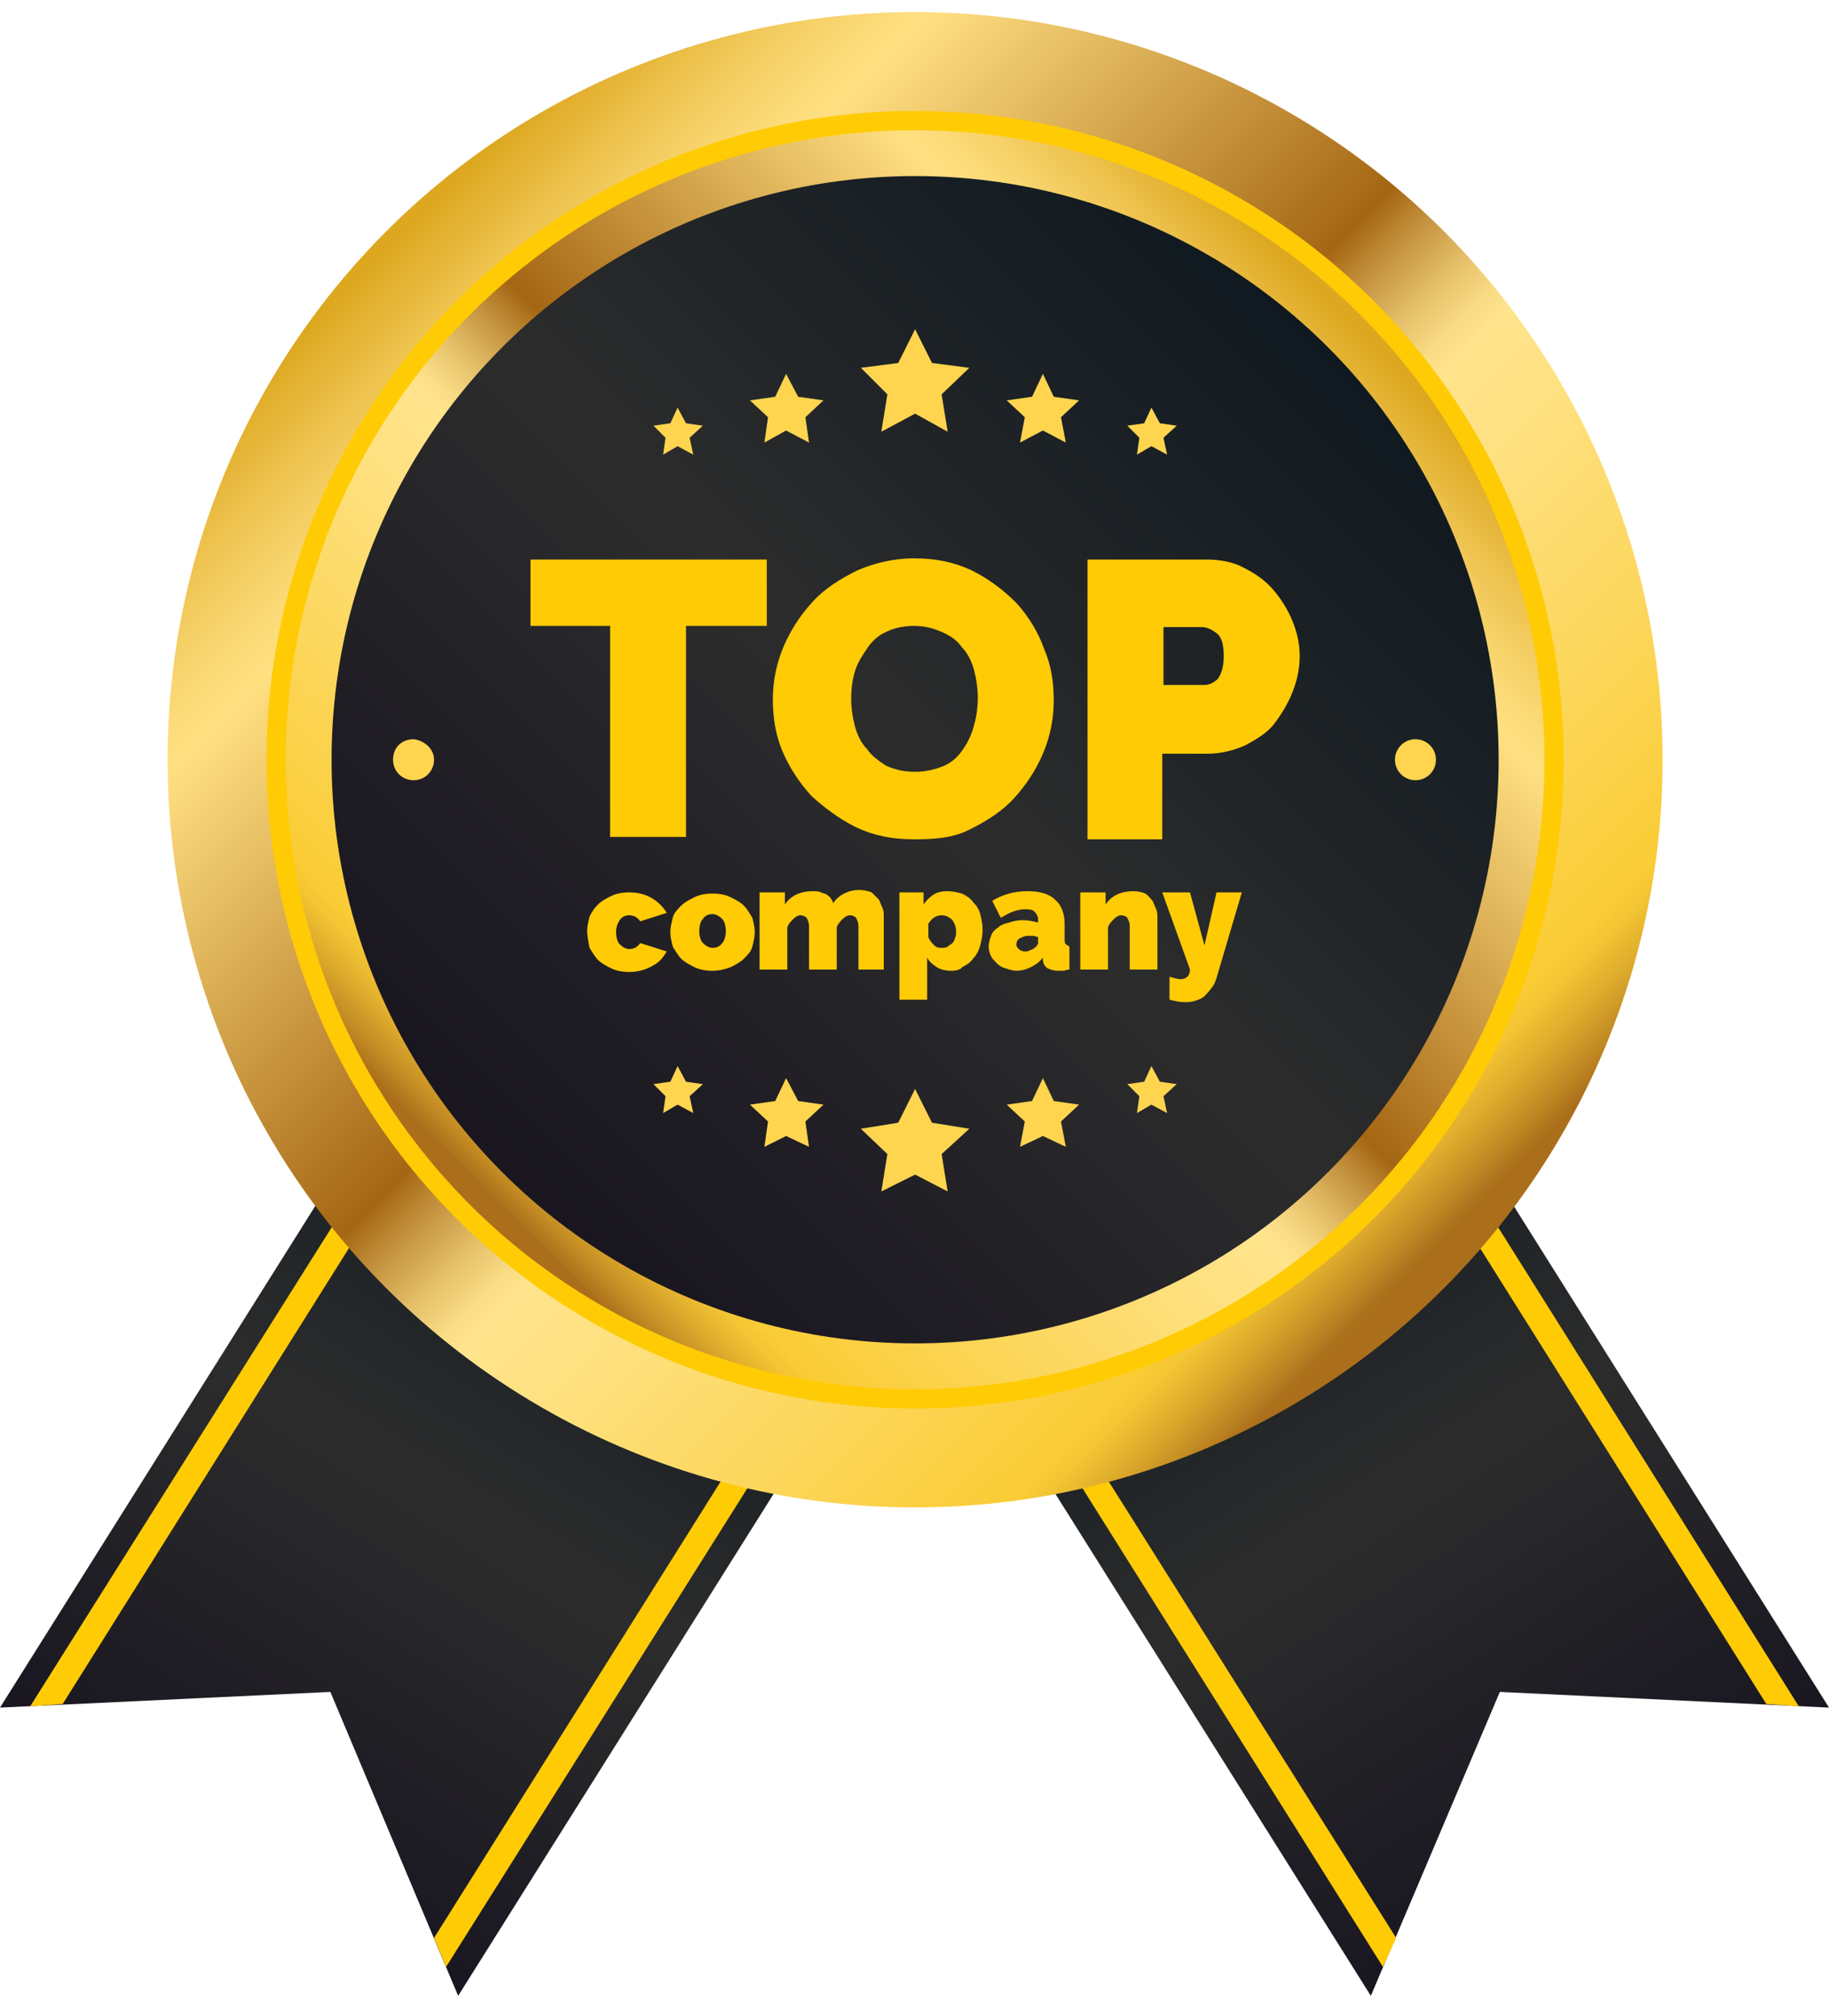 <svg version="1.1" id="OBJECTS" xmlns="http://www.w3.org/2000/svg" x="0" y="0" viewBox="0 0 151.7 167.2" style="enable-background:new 0 0 151.7 167.2" xml:space="preserve"><style>.st1{fill:#ffcb05}.st6{fill:#ffd54f}.st7{fill:none}.st8{enable-background:new}</style><linearGradient id="SVGID_1_" gradientUnits="userSpaceOnUse" x1="501.648" y1="516.641" x2="501.648" y2="446.846" gradientTransform="scale(1 -1) rotate(32.147 1359.255 -493.54)"><stop offset="0" style="stop-color:#101920"/><stop offset=".512" style="stop-color:#2c2c2c"/><stop offset="1" style="stop-color:#191620"/></linearGradient><path style="fill:url(#SVGID_1_)" d="m151.7 141.6-27.3-1.3-10.7 25.2-36.9-58.7 38-23.9z"/><path class="st1" d="m80.4 104.5 35.4 56.2-1.1 2.4-36.1-57.5zM113.1 84l36.1 57.5-2.7-.2-35.3-56.2z"/><linearGradient id="SVGID_2_" gradientUnits="userSpaceOnUse" x1="2210.695" y1="-557.368" x2="2210.695" y2="-627.163" gradientTransform="rotate(-147.855 1227.32 78.99)"><stop offset="0" style="stop-color:#101920"/><stop offset=".512" style="stop-color:#2c2c2c"/><stop offset="1" style="stop-color:#191620"/></linearGradient><path style="fill:url(#SVGID_2_)" d="m0 141.6 27.4-1.3L38 165.5l36.9-58.7-38-23.9z"/><path class="st1" d="M71.3 104.5 36 160.7l1 2.4 36.2-57.5zM38.7 84 2.5 141.5l2.7-.2 35.3-56.2z"/><linearGradient id="SVGID_3_" gradientUnits="userSpaceOnUse" x1="31.541" y1="148.52" x2="117.479" y2="62.27" gradientTransform="matrix(1 0 0 -1 0 167)"><stop offset=".015" style="stop-color:#dda820"/><stop offset=".035" style="stop-color:#e3b130"/><stop offset=".092" style="stop-color:#f2ca5c"/><stop offset=".137" style="stop-color:#fbda77"/><stop offset=".163" style="stop-color:#ffe081"/><stop offset=".184" style="stop-color:#f9d77a"/><stop offset=".47" style="stop-color:#a56613"/><stop offset=".501" style="stop-color:#c4923e"/><stop offset=".537" style="stop-color:#e4be68"/><stop offset=".565" style="stop-color:#f8da83"/><stop offset=".582" style="stop-color:#ffe48d"/><stop offset=".657" style="stop-color:#fee07e"/><stop offset=".8" style="stop-color:#fcd659"/><stop offset=".92" style="stop-color:#facc35"/><stop offset=".934" style="stop-color:#f3c433"/><stop offset=".956" style="stop-color:#e0ae2d"/><stop offset=".983" style="stop-color:#c28a23"/><stop offset="1" style="stop-color:#ab6f1b"/></linearGradient><circle cx="75.9" cy="63" r="62" style="fill:url(#SVGID_3_)"/><circle class="st1" cx="75.9" cy="63" r="53.8"/><linearGradient id="SVGID_4_" gradientUnits="userSpaceOnUse" x1="113.136" y1="141.236" x2="40.246" y2="68.346" gradientTransform="matrix(1 0 0 -1 0 167)"><stop offset=".015" style="stop-color:#dda820"/><stop offset=".035" style="stop-color:#e3b130"/><stop offset=".092" style="stop-color:#f2ca5c"/><stop offset=".137" style="stop-color:#fbda77"/><stop offset=".163" style="stop-color:#ffe081"/><stop offset=".184" style="stop-color:#f9d77a"/><stop offset=".47" style="stop-color:#a56613"/><stop offset=".501" style="stop-color:#c4923e"/><stop offset=".537" style="stop-color:#e4be68"/><stop offset=".565" style="stop-color:#f8da83"/><stop offset=".582" style="stop-color:#ffe48d"/><stop offset=".657" style="stop-color:#fee07e"/><stop offset=".8" style="stop-color:#fcd659"/><stop offset=".92" style="stop-color:#facc35"/><stop offset=".934" style="stop-color:#f3c433"/><stop offset=".956" style="stop-color:#e0ae2d"/><stop offset=".983" style="stop-color:#c28a23"/><stop offset="1" style="stop-color:#ab6f1b"/></linearGradient><circle cx="75.9" cy="63" r="52.2" style="fill:url(#SVGID_4_)"/><linearGradient id="SVGID_5_" gradientUnits="userSpaceOnUse" x1="110.447" y1="138.547" x2="42.815" y2="70.915" gradientTransform="matrix(1 0 0 -1 0 167)"><stop offset="0" style="stop-color:#101920"/><stop offset=".512" style="stop-color:#2c2c2c"/><stop offset="1" style="stop-color:#191620"/></linearGradient><circle cx="75.9" cy="63" r="48.4" style="fill:url(#SVGID_5_)"/><path class="st6" d="m75.9 27.3 1.4 2.8 3.1.4-2.3 2.2.5 3.1-2.7-1.5-2.8 1.5.5-3.1-2.2-2.2 3.1-.4zM65.2 31l1 1.9 2.1.3-1.5 1.4.3 2.1-1.9-1-1.8 1 .3-2.1-1.5-1.4 2.1-.3zm-9 2.8.7 1.3 1.4.2-1.1 1 .3 1.4-1.3-.7-1.2.7.2-1.4-1-1 1.4-.2zM86.5 31l-.9 1.9-2.1.3 1.5 1.4-.4 2.1 1.9-1 1.9 1-.4-2.1 1.5-1.4-2.1-.3zm9 2.8-.6 1.3-1.4.2 1 1-.2 1.4 1.2-.7 1.3.7-.3-1.4 1.1-1-1.4-.2zM75.9 90.3l1.4 2.8 3.1.5-2.3 2.1.5 3.1-2.7-1.4-2.8 1.4.5-3.1-2.2-2.1 3.1-.5zm-10.7-.9 1 1.9 2.1.3-1.5 1.4.3 2.1-1.9-.9-1.8.9.3-2.1-1.5-1.4 2.1-.3zm-9-1 .7 1.3 1.4.2-1.1 1 .3 1.4-1.3-.7-1.2.7.2-1.4-1-1 1.4-.2zm30.3 1-.9 1.9-2.1.3L85 93l-.4 2.1 1.9-.9 1.9.9L88 93l1.5-1.4-2.1-.3zm9-1-.6 1.3-1.4.2 1 1-.2 1.4 1.2-.7 1.3.7-.3-1.4 1.1-1-1.4-.2zM36 63c0 .9-.7 1.7-1.7 1.7-.9 0-1.7-.7-1.7-1.7s.7-1.7 1.7-1.7c.9.1 1.7.8 1.7 1.7z"/><circle class="st6" cx="117.4" cy="63" r="1.7"/><path class="st7" d="M40.5 45.6h70.7v24.5H40.5z"/><g class="st8"><path class="st1" d="M63.5 51.9h-6.6v17.5h-6.3V51.9H44v-5.5h19.6v5.5zm12.3 17.7c-1.8 0-3.3-.3-4.8-1-1.4-.7-2.6-1.6-3.7-2.6-1-1.1-1.8-2.3-2.4-3.7-.6-1.4-.8-2.9-.8-4.3 0-1.5.3-3 .9-4.4.6-1.4 1.4-2.6 2.4-3.7s2.3-1.9 3.7-2.6c1.4-.6 3-1 4.7-1 1.8 0 3.3.3 4.8 1 1.4.7 2.6 1.6 3.7 2.7 1 1.1 1.8 2.4 2.3 3.8.6 1.4.8 2.8.8 4.3s-.3 3-.9 4.4c-.6 1.4-1.4 2.6-2.4 3.7s-2.3 1.9-3.7 2.6-2.9.8-4.6.8zm-5.2-11.7c0 .8.1 1.5.3 2.3.2.7.5 1.4 1 1.9.4.6 1 1 1.6 1.4.7.3 1.4.5 2.4.5.9 0 1.7-.2 2.4-.5s1.2-.8 1.6-1.4c.4-.6.7-1.2.9-2 .2-.7.3-1.5.3-2.2 0-.8-.1-1.5-.3-2.3-.2-.7-.5-1.4-1-1.9-.4-.6-1-1-1.7-1.3-.7-.3-1.4-.5-2.3-.5-.9 0-1.7.2-2.3.5-.7.3-1.2.8-1.6 1.4-.4.6-.8 1.2-1 1.9-.2.7-.3 1.4-.3 2.2zm19.6 11.5v-23h9.9c1.1 0 2.2.2 3.1.7 1 .5 1.8 1.1 2.4 1.8s1.2 1.6 1.6 2.6c.4 1 .6 1.9.6 2.9s-.2 2-.6 3c-.4 1-.9 1.8-1.5 2.6s-1.5 1.3-2.4 1.8c-.9.4-2 .7-3.1.7h-3.8v7.1h-6.2zm6.4-12.6h3.3c.4 0 .8-.2 1.1-.5.3-.4.5-1 .5-1.9 0-1-.2-1.6-.6-1.9s-.8-.5-1.2-.5h-3.2v4.8z"/></g><path class="st7" d="M40.5 71.5h70.7v9H40.5z"/><g class="st8"><path class="st1" d="M48.7 77.2c0-.4.1-.8.2-1.2.2-.4.4-.7.7-1 .3-.3.7-.5 1.1-.7s.9-.3 1.5-.3c.8 0 1.4.2 1.9.5s.9.7 1.2 1.2l-2.2.7c-.2-.3-.5-.5-.9-.5-.3 0-.6.1-.8.4s-.3.6-.3 1 .1.8.3 1 .5.4.8.4c.4 0 .7-.2.9-.5l2.2.7c-.3.5-.6.9-1.2 1.2-.5.3-1.2.5-1.9.5-.6 0-1.1-.1-1.5-.3s-.8-.4-1.1-.7c-.3-.3-.5-.7-.7-1-.1-.5-.2-1-.2-1.4zm10.4 3.3c-.6 0-1.1-.1-1.5-.3-.4-.2-.8-.4-1.1-.7-.3-.3-.5-.7-.7-1-.1-.4-.2-.8-.2-1.2s.1-.8.2-1.2c.1-.4.4-.7.7-1 .3-.3.7-.5 1.1-.7.4-.2.9-.3 1.5-.3s1.1.1 1.5.3c.4.2.8.4 1.1.7s.5.7.7 1c.1.4.2.8.2 1.2s-.1.8-.2 1.2c-.1.4-.4.7-.7 1-.3.3-.7.5-1.1.7-.5.2-1 .3-1.5.3zM58 77.2c0 .4.1.8.3 1 .2.2.5.4.8.4s.6-.1.8-.4c.2-.2.3-.6.3-1s-.1-.8-.3-1c-.2-.2-.5-.4-.8-.4s-.6.1-.8.4c-.2.2-.3.6-.3 1zm15.5 3.2h-2.3v-3.6c0-.3-.1-.5-.2-.7-.1-.1-.3-.2-.5-.2s-.4.1-.6.3c-.2.2-.4.4-.5.7v3.5h-2.3v-3.6c0-.3-.1-.5-.2-.7-.1-.1-.3-.2-.5-.2s-.4.1-.6.3c-.2.2-.4.4-.5.7v3.5H63V74h2.1v1c.2-.3.5-.6.9-.8.4-.2.9-.3 1.4-.3.3 0 .5 0 .7.1.2.1.4.1.5.2.1.1.3.2.3.3.1.1.2.3.2.4.2-.3.5-.6.9-.8.4-.2.8-.3 1.3-.3.4 0 .7.1 1 .2l.6.6c.1.2.2.5.3.7s.1.5.1.7v4.4zm5.4.1c-.5 0-.9-.1-1.2-.3s-.6-.4-.8-.8v3.5h-2.3V74h2v1c.2-.3.5-.6.8-.8s.7-.3 1.2-.3c.4 0 .8.1 1.2.2.4.2.7.4.9.7.3.3.5.6.6 1 .1.4.2.8.2 1.3s-.1.9-.2 1.3-.3.8-.6 1.1c-.2.3-.5.5-.9.7-.1.2-.5.3-.9.3zm-.8-1.9c.2 0 .3 0 .5-.1.1-.1.3-.2.4-.3.1-.1.2-.3.2-.4.1-.2.1-.3.1-.5 0-.4-.1-.7-.3-1-.2-.2-.5-.4-.9-.4s-.8.2-1.1.7v1.1c.1.3.3.5.5.7s.4.2.6.2zm6.2 1.9c-.3 0-.6-.1-.9-.2s-.5-.2-.7-.4c-.2-.2-.4-.4-.5-.6-.1-.2-.2-.5-.2-.8 0-.3.1-.6.2-.9.1-.3.3-.5.6-.7.2-.2.5-.3.9-.4.3-.1.7-.2 1.1-.2.5 0 .9.1 1.3.2v-.2c0-.3-.1-.5-.3-.7s-.5-.2-.8-.2c-.4 0-.7.1-1 .2-.3.1-.6.3-1 .5l-.7-1.4c.8-.5 1.8-.8 2.9-.8 1 0 1.8.2 2.3.7.5.4.8 1.1.8 2v1.2c0 .2 0 .4.1.5s.2.1.3.2v1.9c-.2 0-.4.1-.5.1h-.4c-.4 0-.7-.1-.9-.2s-.4-.4-.4-.7v-.2c-.3.4-.6.6-1 .8s-.8.3-1.2.3zm.7-1.6c.1 0 .3 0 .4-.1.1 0 .3-.1.4-.2.1-.1.2-.1.2-.2.1-.1.1-.2.1-.2v-.5c-.1 0-.3-.1-.4-.1h-.4c-.3 0-.5.1-.7.2-.2.1-.3.3-.3.5s.1.3.2.4c.1.1.3.2.5.2zm11 1.5h-2.3v-3.6c0-.3-.1-.5-.2-.7-.1-.1-.3-.2-.5-.2s-.4.1-.6.3c-.2.2-.4.4-.5.7v3.5h-2.3V74h2.1v1c.2-.3.5-.6.9-.8s.9-.3 1.4-.3c.4 0 .8.1 1 .2.3.2.4.4.6.6.1.2.2.5.3.7s.1.6.1.8v4.2zm1 .6c.4.1.7.2.9.2.5 0 .8-.3.8-.8L96.4 74h2.3l1.2 4.4 1-4.4h2.1l-2.1 7.1c-.1.3-.2.6-.4.8-.2.3-.4.5-.6.7-.2.2-.5.3-.8.4-.3.1-.6.1-.9.1-.4 0-.8-.1-1.2-.2V81z"/></g></svg>